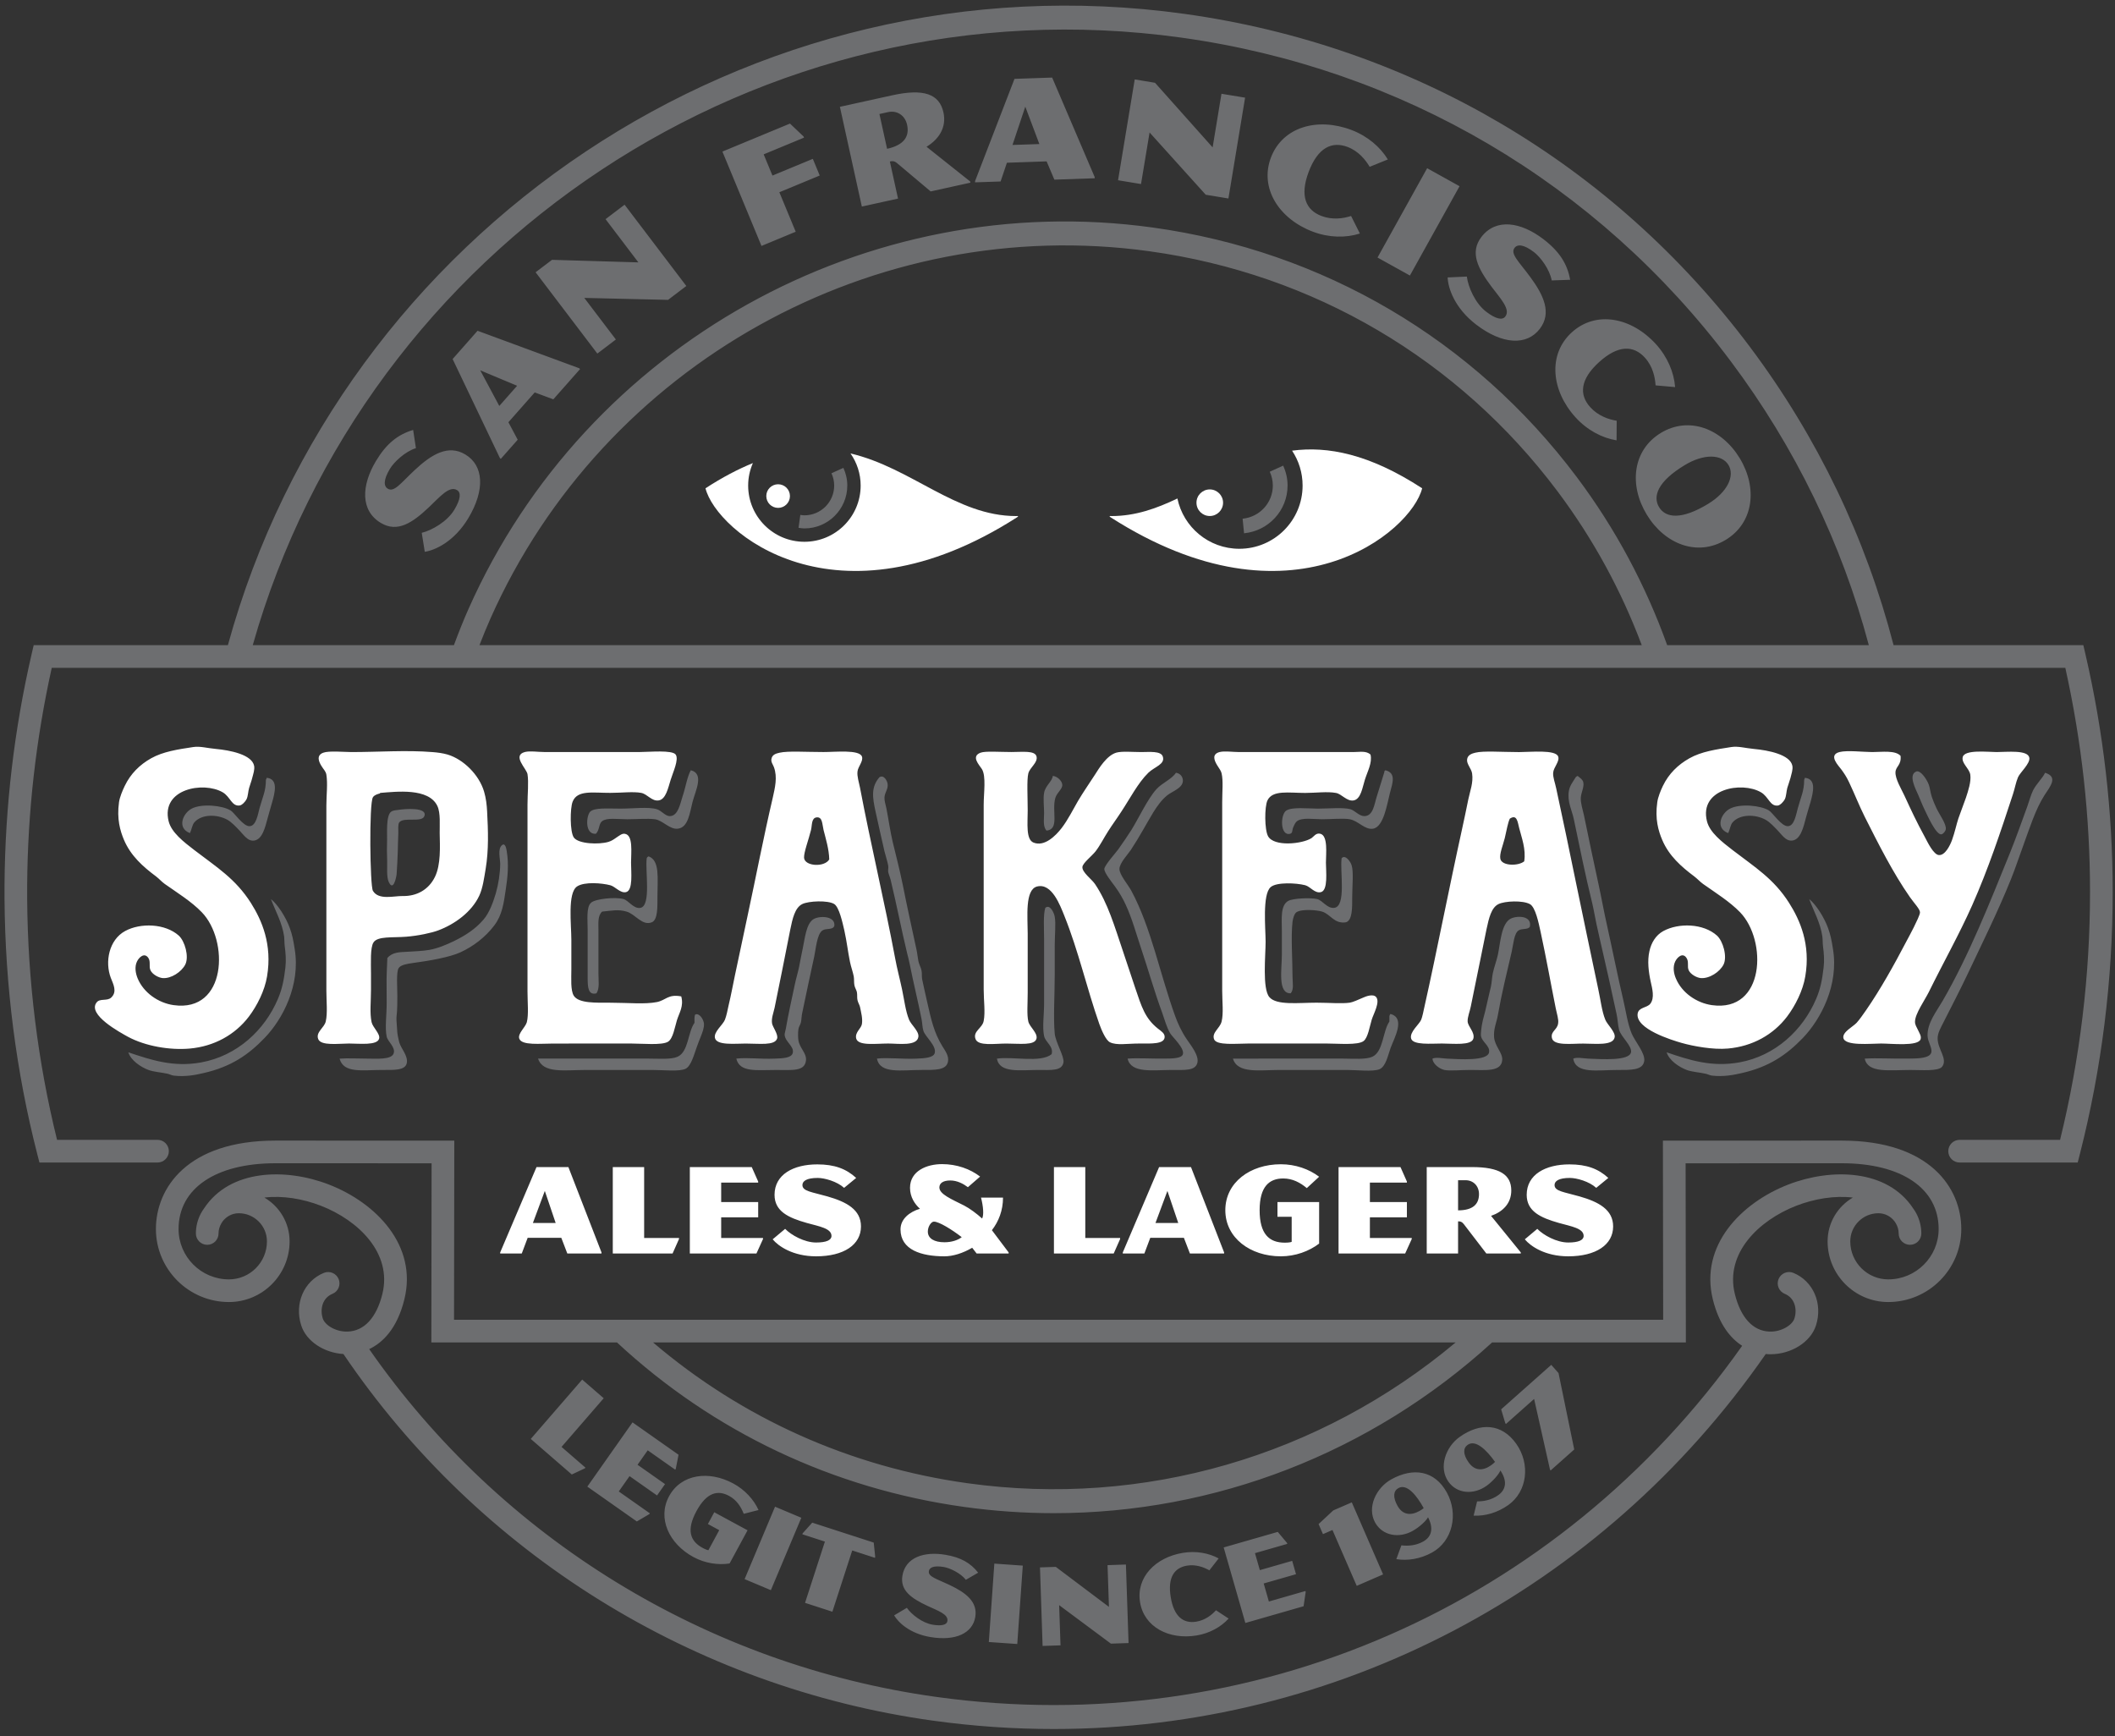 <?xml version="1.0" encoding="UTF-8"?>
<svg width="201px" height="165px" viewBox="0 0 201 165" version="1.1" xmlns="http://www.w3.org/2000/svg" xmlns:xlink="http://www.w3.org/1999/xlink">
    <rect x="0" y="0" width="201" height="165" fill="#333333" stroke="none"/>
    <!-- Generator: Sketch 52.2 (67145) - http://www.bohemiancoding.com/sketch -->
    <title>Emblem</title>
    <desc>Created with Sketch.</desc>
    <defs>
        <polygon id="path-1" points="0 0.838 209.21 0.838 209.21 176 0 176"></polygon>
    </defs>
    <g id="Site" stroke="none" stroke-width="1" fill="none" fill-rule="evenodd">
        <g id="1.6-Contact" transform="translate(-686, -1043)">
            <g id="::-Contact-Info" transform="translate(682, 669)">
                <g id="Emblem" transform="translate(0, 368)">
                    <g id="Group-3">
                        <mask id="mask-2" fill="white">
                            <use xlink:href="#path-1"></use>
                        </mask>
                        <g id="Clip-2"></g>
                    </g>
                    <path d="M183.452,127.586 C181.461,127.586 179.841,125.967 179.841,123.976 C179.841,122.501 181.041,121.3 182.515,121.3 C183.15,121.3 183.71,121.612 184.061,122.088 C184.099,122.149 184.141,122.207 184.178,122.271 C184.341,122.552 184.441,122.876 184.441,123.224 C184.441,123.819 184.924,124.3 185.517,124.3 C186.112,124.3 186.594,123.819 186.594,123.224 C186.594,122.544 186.425,121.904 186.129,121.34 C186.126,121.334 186.125,121.328 186.121,121.323 C186.12,121.32 186.119,121.318 186.117,121.315 C186.029,121.15 185.929,120.994 185.82,120.844 C183.354,117.086 178.021,116.995 173.949,118.574 C169.473,120.312 165.52,124.357 166.778,129.478 C167.373,131.895 168.476,133.196 169.566,133.898 C152.111,158.642 122.894,171.419 92.986,167.267 C71.186,164.242 51.607,152.214 39.087,134.213 C40.34,133.616 41.736,132.31 42.431,129.478 C43.69,124.357 39.736,120.312 35.261,118.574 C31.189,116.995 25.852,117.086 23.389,120.846 C23.281,120.996 23.181,121.15 23.094,121.315 C23.092,121.317 23.09,121.319 23.088,121.323 C23.085,121.329 23.083,121.336 23.08,121.342 C22.785,121.905 22.616,122.545 22.616,123.224 C22.616,123.819 23.098,124.3 23.693,124.3 C24.287,124.3 24.768,123.819 24.768,123.224 C24.768,122.878 24.868,122.558 25.028,122.276 C25.066,122.21 25.11,122.149 25.15,122.085 C25.502,121.611 26.06,121.3 26.694,121.3 C28.169,121.3 29.369,122.501 29.369,123.976 C29.369,125.967 27.75,127.586 25.758,127.586 C23.118,127.586 20.97,125.44 20.97,122.801 C20.97,118.946 24.495,116.55 30.17,116.55 L45.017,116.554 L44.993,133.579 L62.635,133.579 C71.783,142.079 83.197,147.486 95.654,149.214 C98.493,149.608 101.333,149.804 104.157,149.804 C119.449,149.804 134.264,144.102 145.803,133.579 L164.217,133.579 L164.193,116.554 L179.04,116.55 C184.715,116.55 188.24,118.946 188.24,122.801 C188.24,125.44 186.092,127.586 183.452,127.586 Z M142.339,133.579 C129.409,144.411 112.666,149.28 95.966,146.961 C84.811,145.412 74.53,140.799 66.064,133.579 L142.339,133.579 Z M179.04,114.397 L162.035,114.401 L162.06,131.425 L47.149,131.425 L47.174,114.401 L30.17,114.397 C21.791,114.397 18.817,118.924 18.817,122.801 C18.817,126.627 21.931,129.739 25.758,129.739 C28.937,129.739 31.522,127.153 31.522,123.976 C31.522,122.2 30.556,120.65 29.126,119.812 C30.858,119.6 32.797,119.929 34.483,120.583 C38.08,121.978 41.287,125.111 40.341,128.964 C39.786,131.22 38.618,132.491 37.048,132.546 C35.904,132.587 34.875,131.925 34.676,131.303 C34.398,130.439 34.624,129.356 35.595,128.959 C36.145,128.734 36.408,128.106 36.182,127.555 C35.956,127.005 35.326,126.743 34.778,126.967 C32.884,127.743 31.959,129.889 32.627,131.96 C33.106,133.462 34.784,134.565 36.638,134.679 C49.491,153.665 69.909,166.362 92.675,169.524 C96.517,170.056 100.344,170.317 104.143,170.317 C130.953,170.317 156.125,157.271 171.808,134.679 C171.908,134.689 172.004,134.695 172.089,134.698 C172.146,134.701 172.203,134.701 172.261,134.701 C174.237,134.701 176.077,133.546 176.582,131.963 C177.25,129.889 176.325,127.743 174.431,126.967 C173.885,126.741 173.254,127.005 173.027,127.555 C172.801,128.106 173.064,128.734 173.615,128.959 C174.586,129.356 174.811,130.439 174.533,131.305 C174.336,131.925 173.297,132.589 172.162,132.546 C170.593,132.491 169.424,131.22 168.87,128.964 C167.924,125.111 171.129,121.978 174.726,120.583 C176.415,119.929 178.353,119.6 180.085,119.812 C178.654,120.649 177.687,122.2 177.687,123.976 C177.687,127.153 180.273,129.739 183.452,129.739 C187.279,129.739 190.392,126.627 190.392,122.801 C190.392,118.924 187.419,114.397 179.04,114.397 Z M162.441,67.313 C160.41,61.656 157.55,56.272 153.847,51.334 C144.064,38.29 129.757,29.869 113.558,27.624 C86.418,23.857 59.686,38.755 48.529,63.86 C48.025,64.994 47.57,66.148 47.138,67.313 L28.02,67.313 C38.765,29.369 76.271,4.021 116.23,9.57 C137.24,12.486 155.797,23.41 168.479,40.328 C174.63,48.534 179.039,57.676 181.605,67.313 L162.441,67.313 Z M49.565,67.313 C49.896,66.462 50.239,65.618 50.609,64.784 C61.357,40.603 87.113,26.252 113.245,29.879 C128.84,32.041 142.611,40.146 152.025,52.699 C155.422,57.23 158.088,62.148 160.024,67.313 L49.565,67.313 Z M202.185,68.147 L201.991,67.313 L183.956,67.313 C181.339,57.183 176.755,47.571 170.301,38.962 C157.252,21.556 138.16,10.316 116.543,7.316 C75.238,1.584 36.472,27.95 25.657,67.313 L7.202,67.313 L7.009,68.147 C5.35,75.323 4.483,82.686 4.43,90.038 L4.43,91.489 C4.493,99.719 5.538,107.855 7.539,115.67 L7.747,116.48 L18.97,116.48 C19.565,116.48 20.046,115.998 20.046,115.403 C20.046,114.808 19.565,114.325 18.97,114.325 L9.422,114.325 C7.597,106.929 6.642,99.244 6.582,91.481 L6.582,90.046 C6.633,83.145 7.419,76.226 8.919,69.466 L200.277,69.466 C201.837,76.482 202.627,83.642 202.627,90.757 C202.627,98.709 201.67,106.634 199.781,114.325 L190.233,114.325 C189.639,114.325 189.156,114.808 189.156,115.403 C189.156,115.998 189.639,116.48 190.233,116.48 L201.457,116.48 L201.664,115.667 C203.732,107.548 204.781,99.168 204.781,90.757 C204.781,83.196 203.908,75.588 202.185,68.147 Z M166.323,53.89 C163.803,55.419 162.303,55.24 161.671,54.199 C161.039,53.156 161.57,51.741 164.092,50.213 C165.943,49.087 167.644,49.163 168.267,50.192 C168.891,51.221 168.176,52.766 166.323,53.89 Z M161.84,47.143 C159.154,48.774 158.79,52.093 160.502,54.909 C162.211,57.726 165.322,58.933 168.008,57.303 C170.672,55.687 171.045,52.36 169.336,49.545 C167.627,46.728 164.504,45.528 161.84,47.143 Z M160.323,39.99 C161.074,40.814 161.291,41.855 161.338,42.624 L163.195,42.787 C163.09,41.399 162.476,39.921 161.374,38.708 C159.056,36.159 155.681,35.489 153.377,37.585 C151.084,39.669 151.412,43.112 153.73,45.661 C154.834,46.875 156.246,47.623 157.631,47.848 L157.643,45.985 C156.882,45.864 155.887,45.529 155.139,44.706 C154.063,43.526 154.154,42.061 155.96,40.422 C157.784,38.762 159.252,38.81 160.323,39.99 Z M149.786,29.963 C150.396,30.43 151.272,31.591 151.467,32.65 L153.219,32.589 C152.957,31.099 152.217,29.908 150.676,28.729 C148.547,27.099 146.174,26.705 144.783,28.523 C143.66,29.994 144.451,31.512 145.743,33.24 C146.619,34.4 147.578,35.401 147.056,36.084 C146.772,36.454 146.152,36.321 145.232,35.618 C144.191,34.821 143.523,33.266 143.403,32.284 L141.578,32.366 C141.613,33.359 142.222,35.266 144.29,36.849 C146.779,38.751 149.092,38.873 150.338,37.248 C151.481,35.753 150.732,34.08 149.396,32.28 C148.324,30.834 147.51,30.115 147.939,29.554 C148.212,29.194 148.806,29.212 149.786,29.963 Z M139.63,21.986 L134.913,30.476 L137.992,32.185 L142.709,23.697 L139.63,21.986 Z M132.42,18.346 C129.195,17.128 125.883,18.064 124.781,20.979 C123.687,23.878 125.543,26.799 128.767,28.018 C130.301,28.597 131.9,28.622 133.237,28.193 L132.401,26.526 C131.669,26.766 130.628,26.919 129.588,26.526 C128.096,25.963 127.51,24.615 128.371,22.333 C129.243,20.024 130.572,19.401 132.064,19.964 C133.107,20.357 133.773,21.19 134.167,21.853 L135.894,21.154 C135.172,19.964 133.955,18.925 132.42,18.346 Z M119.242,20.007 L113.769,13.868 L111.839,13.548 L110.254,23.13 L112.437,23.491 L113.25,18.589 L118.588,24.507 L120.744,24.863 L122.328,15.281 L120.083,14.911 L119.242,20.007 Z M100.222,19.776 L101.439,16.138 L102.777,19.69 L100.222,19.776 Z M103.992,13.372 L100.413,13.494 L96.667,23.208 L96.669,23.329 L99.092,23.247 L99.692,21.466 L103.466,21.336 L104.202,23.073 L108.037,22.941 L108.032,22.822 L103.992,13.372 Z M88.304,20.142 L87.577,16.835 L88.399,16.654 C89.222,16.473 90.002,16.932 90.206,17.859 C90.452,18.977 89.905,19.788 88.304,20.142 Z M92.053,19.948 C93.233,19.228 93.972,18.107 93.661,16.683 C93.276,14.934 91.802,14.395 88.788,15.058 L83.82,16.151 L85.905,25.63 L89.344,24.874 L88.569,21.347 C88.819,21.292 88.987,21.284 89.269,21.517 L92.446,24.192 L96.222,23.36 L96.197,23.243 L92.053,19.948 Z M81.247,21.097 L77.41,22.685 L76.576,20.669 L80.412,19.08 L80.366,18.969 L79.077,17.744 L72.655,20.405 L76.368,29.372 L79.621,28.023 L78.066,24.271 L81.903,22.681 L81.247,21.097 Z M61.549,26.828 L64.669,30.935 L56.46,30.693 L54.901,31.876 L60.769,39.602 L62.53,38.264 L59.528,34.312 L67.489,34.498 L69.225,33.179 L63.358,25.454 L61.549,26.828 Z M51.451,44.58 L49.64,41.195 L53.145,42.662 L51.451,44.58 Z M49.385,37.435 L47.015,40.122 L51.506,49.526 L51.596,49.607 L53.2,47.789 L52.317,46.128 L54.818,43.294 L56.586,43.951 L59.128,41.073 L59.037,40.993 L49.385,37.435 Z M48.218,49.189 C46.603,48.224 45.027,49.158 43.395,50.688 C42.081,51.919 41.462,52.81 40.854,52.446 C40.467,52.214 40.417,51.623 41.05,50.565 C41.443,49.907 42.498,48.906 43.526,48.593 L43.264,46.86 C41.814,47.29 40.718,48.159 39.723,49.823 C38.348,52.123 38.228,54.522 40.192,55.696 C41.779,56.645 43.194,55.687 44.763,54.205 C45.817,53.205 46.701,52.138 47.436,52.577 C47.836,52.817 47.774,53.446 47.18,54.44 C46.509,55.565 45.043,56.405 44.08,56.636 L44.369,58.44 C45.353,58.292 47.175,57.47 48.511,55.236 C50.117,52.55 49.972,50.237 48.218,49.189 Z M153.608,143.752 L151.367,145.742 L151.306,145.673 L149.795,138.949 L147.121,141.325 L147.058,141.256 L146.662,139.937 L151.423,135.709 L152.115,136.489 L153.608,143.752 Z M143.478,143.312 C143.037,143.627 143.027,144.215 143.578,144.988 C144.142,145.78 144.908,145.818 145.711,145.249 C145.879,145.126 146.037,144.988 146.08,144.928 C145.28,143.807 144.234,142.775 143.478,143.312 Z M147.348,149.026 C146.31,149.767 145.135,150.091 144.048,150.04 L144.375,148.684 C145.015,148.684 145.734,148.558 146.385,148.093 C147.168,147.536 147.232,146.708 146.59,145.745 C146.456,146.097 145.876,146.778 145.272,147.208 C144.064,148.067 142.484,147.985 141.652,146.814 C140.699,145.475 141.369,143.52 142.717,142.561 C144.66,141.178 146.707,141.257 148.09,143.201 C149.458,145.125 149.15,147.745 147.348,149.026 Z M136.9,147.42 C136.426,147.684 136.349,148.267 136.808,149.099 C137.279,149.95 138.037,150.075 138.898,149.599 C139.081,149.498 139.252,149.378 139.302,149.323 C138.635,148.116 137.713,146.972 136.9,147.42 Z M140.097,153.543 C138.981,154.157 137.776,154.347 136.701,154.173 L137.181,152.862 C137.816,152.937 138.545,152.89 139.246,152.505 C140.086,152.039 140.245,151.224 139.715,150.193 C139.543,150.526 138.889,151.14 138.239,151.498 C136.941,152.215 135.381,151.951 134.685,150.694 C133.89,149.255 134.778,147.388 136.229,146.587 C138.318,145.434 140.342,145.745 141.495,147.832 C142.639,149.901 142.033,152.473 140.097,153.543 Z M132.937,156.712 L130.631,151.403 L129.728,151.797 L129.313,150.84 L130.705,149.543 L132.469,148.777 L135.442,155.624 L132.937,156.712 Z M127.887,158.649 L122.353,160.24 L120.293,153.061 L125.433,151.584 L126.313,152.632 L126.338,152.722 L123.267,153.604 L123.73,155.218 L126.803,154.335 L127.167,155.604 L124.096,156.485 L124.588,158.2 L128.059,157.203 L128.086,157.29 L127.887,158.649 Z M117.717,161.427 C115.098,161.859 112.734,160.631 112.346,158.275 C111.954,155.909 113.799,154.008 116.416,153.575 C117.662,153.368 118.874,153.592 119.816,154.105 L118.933,155.237 C118.416,154.946 117.652,154.649 116.806,154.79 C115.596,154.991 114.949,155.919 115.262,157.793 C115.565,159.646 116.474,160.316 117.685,160.115 C118.533,159.978 119.165,159.474 119.562,159.031 L120.762,159.819 C120.037,160.618 118.961,161.221 117.717,161.427 Z M109.576,162.203 L104.657,158.546 L104.786,162.365 L103.084,162.422 L102.835,154.958 L104.338,154.908 L109.389,158.71 L109.256,154.743 L111.002,154.684 L111.253,162.147 L109.576,162.203 Z M97.973,162.049 L98.497,154.597 L101.201,154.788 L100.676,162.238 L97.973,162.049 Z M92.436,161.58 C90.459,161.253 89.358,160.179 88.974,159.516 L90.184,158.8 C90.621,159.424 91.637,160.238 92.632,160.402 C93.511,160.548 93.98,160.413 94.038,160.06 C94.147,159.409 93.132,159.077 92.119,158.604 C90.616,157.897 89.529,157.153 89.761,155.748 C90.048,154.01 91.802,153.42 93.837,153.757 C95.311,154.001 96.243,154.542 96.96,155.46 L95.791,156.135 C95.276,155.487 94.263,155.013 93.68,154.917 C92.742,154.762 92.333,154.964 92.276,155.307 C92.188,155.844 93.001,156.036 94.253,156.632 C95.811,157.37 96.923,158.235 96.687,159.665 C96.43,161.218 94.815,161.974 92.436,161.58 Z M84.992,153.348 L83.105,159.17 L80.507,158.327 L82.395,152.505 L80.249,151.81 L80.278,151.722 L81.191,150.705 L87.035,152.599 L87.176,153.958 L87.148,154.047 L84.992,153.348 Z M74.764,156.072 L77.657,149.19 L80.154,150.241 L77.26,157.121 L74.764,156.072 Z M69.903,153.975 C67.583,152.718 66.451,150.289 67.586,148.192 C68.733,146.077 71.37,145.729 73.69,146.985 C74.799,147.585 75.638,148.514 76.087,149.506 L74.682,149.865 C74.41,149.178 74.001,148.547 73.288,148.163 C72.23,147.589 71.168,147.804 70.191,149.604 C69.217,151.405 69.581,152.457 70.761,153.097 C71.045,153.251 71.235,153.314 71.323,153.323 L72.353,151.419 L71.275,150.835 L71.88,149.717 L75.044,151.431 L73.337,154.584 C72.26,154.751 71.013,154.575 69.903,153.975 Z M64.522,150.592 L59.817,147.281 L64.112,141.175 L68.485,144.252 L68.222,145.594 L68.168,145.67 L65.556,143.831 L64.589,145.204 L67.202,147.042 L66.442,148.121 L63.83,146.284 L62.805,147.741 L65.759,149.819 L65.706,149.896 L64.522,150.592 Z M58.341,146.128 L54.442,142.749 L59.328,137.109 L61.374,138.881 L57.366,143.508 L59.639,145.477 L59.578,145.547 L58.341,146.128 Z M125.644,107.682 C127.728,107.682 129.861,107.685 131.976,107.682 C132.961,107.685 134.459,107.864 135.084,107.62 C135.713,107.376 135.911,106.248 136.158,105.59 C136.495,104.66 137.599,102.763 136.158,102.366 C136.069,102.384 136.088,102.497 136.041,102.549 L136.041,103.085 C135.398,104.016 135.471,105.951 134.418,106.429 C133.811,106.705 132.64,106.608 131.609,106.603 C128.109,106.603 124.015,106.596 121.174,106.608 C121.607,108.054 123.701,107.685 125.644,107.682 Z M132.509,91.203 C132.509,90.165 132.655,88.847 132.449,88.22 C132.339,87.863 131.835,87.177 131.502,87.563 C131.326,88.775 131.976,92.159 130.785,92.279 C130.109,92.345 129.684,91.558 129.169,91.44 C128.545,91.3 126.878,91.364 126.424,91.62 C125.666,92.056 125.822,93.31 125.822,94.482 L125.822,96.754 C125.822,98.104 125.402,100.448 126.666,100.397 C126.984,100.019 126.836,99.376 126.836,98.844 C126.836,97.216 126.671,95.013 126.836,93.595 C126.881,93.251 127.017,92.826 127.203,92.698 C127.697,92.36 129.165,92.482 129.648,92.634 C130.47,92.892 130.785,93.821 131.918,93.65 C132.525,93.439 132.509,92.345 132.509,91.203 Z M134.838,81.712 C134.601,82.446 134.508,83.559 133.648,83.559 C133.172,83.561 132.75,83.019 132.339,82.903 C131.615,82.714 130.312,82.847 129.232,82.847 C128.267,82.841 126.798,82.679 126.252,83.025 C125.666,83.38 125.641,85.487 126.607,85.238 C126.869,85.163 126.775,84.942 126.898,84.635 C127,84.399 127.107,84.151 127.264,84.038 C127.771,83.67 128.863,83.858 129.648,83.857 C130.49,83.857 131.649,83.747 132.273,83.857 C133.099,84.011 133.703,84.88 134.485,84.755 C135.512,84.599 135.828,82.36 136.095,81.352 C136.361,80.378 136.684,79.464 135.678,79.206 C135.598,79.229 135.55,79.278 135.56,79.38 C135.35,80.023 135.11,80.878 134.838,81.712 Z M59.619,107.685 C61.77,107.682 63.839,107.685 66.063,107.685 C67.049,107.685 68.596,107.859 69.168,107.564 C69.681,107.294 69.964,106.216 70.189,105.59 C70.307,105.245 70.457,104.869 70.597,104.518 C70.759,104.111 70.938,103.639 70.9,103.264 C70.849,102.841 70.438,102.224 70.058,102.425 C69.976,102.623 70.002,102.927 70.002,103.201 C69.351,104.129 69.441,105.956 68.392,106.428 C67.774,106.705 66.615,106.603 65.588,106.603 C62.081,106.611 57.975,106.599 55.136,106.603 C55.592,108.043 57.67,107.685 59.619,107.685 Z M63.549,92.634 C64.395,92.88 65.03,94.016 65.946,93.649 C66.52,93.422 66.481,92.182 66.481,91.203 C66.481,89.45 66.725,87.775 65.64,87.384 C65.559,87.416 65.497,87.473 65.462,87.563 C65.299,88.711 65.907,92.076 64.867,92.277 C64.227,92.403 63.732,91.573 63.252,91.44 C62.477,91.228 60.551,91.412 60.156,91.804 C59.707,92.227 59.848,93.408 59.848,94.368 C59.848,95.847 59.843,97.518 59.848,99.024 C59.861,99.761 59.87,100.611 60.685,100.401 C60.999,99.921 60.874,99.212 60.874,98.548 L60.874,94.368 C60.874,93.728 60.791,93.021 61.224,92.634 C62.197,92.538 62.751,92.403 63.549,92.634 Z M61.224,84.038 C61.688,83.689 62.653,83.857 63.621,83.858 C64.569,83.857 65.511,83.765 66.244,83.858 C66.997,83.96 67.657,84.872 68.451,84.75 C69.416,84.608 69.548,83.248 69.823,82.188 C70.1,81.133 70.944,79.518 69.65,79.2 C69.298,79.842 69.17,80.794 68.86,81.712 C68.65,82.342 68.455,83.535 67.678,83.559 C67.221,83.575 66.886,83.043 66.422,82.903 C65.615,82.66 64.198,82.847 62.958,82.847 C61.71,82.847 60.497,82.739 60.087,83.14 C59.707,83.536 59.558,85.326 60.632,85.238 C60.999,84.863 60.889,84.293 61.224,84.038 Z M81.314,93.351 C80.613,93.772 80.493,95.196 80.296,96.1 C80.167,96.668 80.068,97.271 79.941,97.893 C79.826,98.445 79.643,99.024 79.523,99.622 C79.229,101.034 78.917,102.366 78.686,103.74 C78.644,103.98 78.558,104.215 78.567,104.338 C78.612,105.018 79.494,105.429 79.34,106.067 C79.229,106.547 78.399,106.582 77.615,106.607 C76.12,106.659 75.108,106.487 73.975,106.603 C74.289,107.946 75.923,107.682 77.728,107.685 C79.297,107.682 80.471,107.849 80.597,106.781 C80.675,106.103 80,105.611 79.878,104.876 C79.84,104.627 79.826,104.202 79.878,103.804 C79.91,103.578 80.068,103.386 80.12,103.146 C80.177,102.866 80.167,102.576 80.243,102.247 C80.609,100.507 81.001,98.616 81.375,96.935 C81.531,96.213 81.641,94.775 82.151,94.432 C82.499,94.18 83.089,94.418 83.288,94.011 C83.437,93.046 81.91,92.996 81.314,93.351 Z M91.579,107.682 C92.827,107.682 93.923,107.733 94.089,106.906 C94.2,106.363 93.853,105.904 93.551,105.416 C92.764,104.129 92.488,102.895 92.117,101.235 C91.963,100.517 91.764,99.719 91.64,99.082 C91.583,98.804 91.635,98.517 91.579,98.247 C91.525,97.952 91.355,97.676 91.281,97.353 C91.211,97.008 91.186,96.648 91.105,96.272 C90.67,94.248 90.206,92.173 89.79,90.066 C89.517,88.73 89.158,87.323 88.837,86.008 C88.606,85.038 88.436,83.827 88.244,82.847 C88.149,82.409 88.034,82.07 88.056,81.769 C88.093,81.295 88.413,80.996 88.357,80.515 C88.326,80.222 88.007,79.597 87.579,79.862 C86.775,80.796 86.898,81.738 87.224,83.201 C87.525,84.526 87.769,85.702 88.056,86.905 C88.181,87.401 88.359,87.933 88.413,88.279 C88.447,88.463 88.379,88.682 88.413,88.873 C88.463,89.121 88.594,89.398 88.651,89.651 C89.202,91.933 89.68,94.398 90.206,96.577 C90.288,96.91 90.383,97.253 90.449,97.593 C90.804,99.385 91.251,101.189 91.579,102.844 C91.656,103.239 91.654,103.652 91.76,103.979 C91.948,104.544 93.01,105.386 92.834,106.069 C92.725,106.52 91.88,106.577 91.105,106.607 C89.71,106.664 88.413,106.485 87.344,106.603 C87.618,108.097 89.73,107.677 91.579,107.682 Z M147.603,93.289 C146.67,93.722 146.591,95.614 146.348,96.754 C146.219,97.333 146.003,97.876 145.871,98.487 C145.783,98.922 145.776,99.353 145.693,99.743 C145.514,100.544 145.32,101.29 145.154,102.071 C145.061,102.466 144.931,102.87 144.859,103.264 C144.795,103.561 144.721,104.239 144.738,104.394 C144.801,105.031 145.627,105.366 145.514,106.01 C145.358,106.861 142.668,106.659 141.513,106.607 C141.147,106.592 140.488,106.452 140.137,106.603 C140.156,107.105 140.789,107.582 141.277,107.685 C141.83,107.79 142.814,107.682 143.721,107.682 C145.188,107.682 146.685,107.89 146.765,106.728 C146.811,106.051 146.066,105.44 145.991,104.578 C145.926,103.773 146.231,103.154 146.348,102.486 C146.713,100.401 147.182,98.522 147.662,96.458 C147.836,95.682 147.886,94.721 148.317,94.423 C148.642,94.21 149.213,94.373 149.392,94.069 C149.607,93.048 148.264,92.987 147.603,93.289 Z M153.751,79.859 C153.498,80.283 153.181,80.652 153.098,81.175 C152.928,82.21 153.401,83.013 153.57,83.857 C154.133,86.548 154.67,89.21 155.31,91.801 C155.471,92.464 155.573,93.156 155.723,93.828 C156.109,95.609 156.559,97.452 156.912,99.082 C157.154,100.164 157.402,101.337 157.631,102.366 C157.737,102.832 157.751,103.39 157.869,103.862 C158.047,104.527 159.124,105.407 159.004,106.007 C158.836,106.831 156.267,106.664 154.939,106.607 C154.495,106.586 153.842,106.449 153.515,106.607 C153.751,108.091 155.861,107.682 157.689,107.685 C158.97,107.682 160.111,107.735 160.259,106.845 C160.377,106.103 159.39,104.98 159.066,104.222 C158.681,103.302 158.504,102.024 158.287,101.109 C157.728,98.727 157.24,96.261 156.738,94.004 C156.435,92.675 156.193,91.288 155.898,89.946 C155.435,87.806 154.985,85.698 154.536,83.499 C154.402,82.899 154.207,82.304 154.23,81.827 C154.258,81.311 154.574,80.804 154.468,80.338 C154.404,80.088 154.226,79.977 153.93,79.739 C153.855,79.773 153.801,79.807 153.751,79.859 Z M102.686,107.682 C103.886,107.685 104.928,107.8 105.068,106.962 C105.163,106.422 104.308,105.036 104.236,104.22 C104.094,102.682 104.236,100.631 104.236,98.668 L104.236,95.919 C104.236,94.844 104.358,93.792 104.236,93.114 C104.168,92.73 103.777,91.898 103.341,92.277 C103.13,92.925 103.226,94.255 103.226,95.261 L103.226,101.351 C103.226,102.447 103.045,103.624 103.226,104.458 C103.348,105.059 104.151,105.424 103.94,106.188 C102.869,107.034 100.273,106.38 98.745,106.607 C98.982,108.012 100.974,107.685 102.686,107.682 Z M104.295,81.827 C104.453,81.309 104.983,80.992 104.955,80.576 C104.924,80.159 104.417,79.76 104.054,79.739 C103.992,80.273 103.343,80.662 103.226,81.35 C103.126,81.908 103.226,82.652 103.226,83.265 C103.226,83.872 103.095,84.563 103.461,84.938 C104.718,84.81 103.931,83.087 104.295,81.827 Z M113.906,80.996 C113.073,81.908 112.228,83.737 111.523,84.875 C111.171,85.433 110.741,86.055 110.269,86.724 C110.047,87.038 108.971,88.224 108.951,88.58 C108.932,88.929 109.629,89.787 109.965,90.248 C110.391,90.83 110.732,91.433 110.981,91.979 C111.585,93.272 112.006,94.822 112.416,96.039 C113.174,98.302 113.703,100.224 114.449,102.246 C114.689,102.924 114.873,103.641 115.221,104.22 C115.429,104.56 116.591,105.62 116.416,106.189 C116.293,106.592 115.429,106.599 114.682,106.603 C113.335,106.619 112.121,106.528 111.162,106.607 C111.487,108.029 113.556,107.685 115.404,107.682 C116.58,107.685 117.579,107.776 117.787,107.024 C117.988,106.315 117.135,105.298 116.774,104.751 C116.269,104.005 115.944,103.27 115.697,102.605 C114.208,98.493 113.418,94.203 111.523,90.665 C111.197,90.056 110.383,89.135 110.387,88.577 C110.392,88.028 111.183,87.199 111.461,86.787 C112.293,85.532 112.928,84.316 113.604,83.201 C113.99,82.583 114.379,82.034 114.923,81.587 C115.404,81.2 116.394,80.905 116.416,80.214 C116.43,79.857 116.195,79.499 115.758,79.44 C115.334,80.075 114.453,80.393 113.906,80.996 Z M31.006,95.022 C31.037,95.304 31.023,95.628 31.06,95.919 C31.15,96.589 31.2,97.247 31.123,97.949 C30.979,99.167 30.815,99.978 30.411,100.934 C29.154,103.905 26.532,106.343 23.117,106.967 C20.478,107.446 18.375,106.74 16.196,106.006 C16.443,106.788 17.371,107.401 18.106,107.682 C18.613,107.872 19.32,107.91 19.897,108.037 C20.123,108.086 20.295,108.19 20.494,108.219 C21.607,108.358 22.613,108.153 23.359,107.976 C25.945,107.383 27.598,106.258 29.154,104.634 C30.868,102.859 32.566,99.62 32.01,96.218 C31.873,95.325 31.783,94.87 31.539,94.186 C31.166,93.164 30.397,91.96 29.748,91.442 C30.183,92.589 30.827,93.717 31.006,95.022 Z M22.468,84.156 C23.164,83.351 24.65,83.366 25.633,83.92 C26.015,84.14 26.43,84.581 26.764,84.933 C27.205,85.405 27.528,85.882 28.019,85.892 C28.941,85.908 29.208,84.569 29.455,83.68 C29.563,83.248 29.739,82.722 29.863,82.244 C30.119,81.35 30.478,80.011 29.337,79.919 C29.337,79.997 29.307,80.047 29.271,80.098 C29.271,81.188 28.954,81.755 28.67,82.786 C28.503,83.409 28.345,84.493 27.719,84.517 C27.105,84.535 26.282,83.248 25.929,83.029 C25.154,82.543 23.187,82.348 22.23,82.841 C21.369,83.285 20.79,84.696 22.052,85.175 C22.212,84.851 22.262,84.391 22.468,84.156 Z M177.191,95.022 C177.228,95.304 177.212,95.627 177.248,95.915 C177.338,96.594 177.392,97.25 177.308,97.952 C177.164,99.164 177.006,99.978 176.595,100.934 C175.332,103.901 172.715,106.343 169.311,106.962 C166.666,107.439 164.56,106.747 162.389,106.006 C162.635,106.781 163.553,107.401 164.299,107.685 C164.801,107.872 165.514,107.91 166.088,108.041 C166.32,108.091 166.48,108.194 166.686,108.219 C167.787,108.353 168.789,108.153 169.549,107.976 C172.133,107.386 173.781,106.257 175.342,104.638 C177.049,102.855 178.754,99.622 178.202,96.22 C178.061,95.325 177.973,94.87 177.727,94.19 C177.354,93.164 176.586,91.964 175.936,91.44 C176.369,92.593 177.011,93.713 177.191,95.022 Z M168.658,84.156 C169.344,83.358 170.832,83.361 171.816,83.919 C172.205,84.138 172.617,84.581 172.956,84.936 C173.389,85.405 173.711,85.878 174.205,85.888 C175.123,85.908 175.4,84.57 175.638,83.679 C175.744,83.253 175.924,82.722 176.058,82.248 C176.301,81.35 176.667,80.013 175.519,79.919 C175.519,80.001 175.492,80.047 175.461,80.102 C175.461,81.19 175.139,81.755 174.863,82.786 C174.685,83.404 174.535,84.493 173.911,84.517 C173.295,84.535 172.471,83.243 172.115,83.025 C171.342,82.543 169.381,82.348 168.418,82.847 C167.558,83.285 166.972,84.696 168.24,85.175 C168.4,84.851 168.45,84.391 168.658,84.156 Z M41.166,83.145 C40.667,83.513 40.805,85.274 40.786,85.798 C40.766,86.471 40.766,87.146 40.794,87.821 C40.814,88.375 40.722,89.296 40.934,89.795 C41.37,90.773 41.658,89.421 41.693,89.069 C41.75,88.386 41.766,87.703 41.8,87.016 C41.818,86.388 41.827,85.759 41.856,85.129 C41.863,84.898 41.8,84.351 41.942,84.156 C42.369,83.606 44.099,84.21 44.33,83.559 C44.649,82.688 42.46,82.872 41.881,82.964 C41.651,83 41.37,82.995 41.166,83.145 Z M51.538,88.102 C51.526,89.025 51.371,90.021 51.118,90.905 C50.874,91.724 50.507,92.758 49.939,93.405 C49.175,94.298 48.226,94.905 47.137,95.44 C46.408,95.789 45.61,96.127 44.807,96.272 C44.131,96.396 43.351,96.399 42.6,96.458 C42.026,96.491 41.283,96.475 40.812,97.046 C40.701,99.634 40.748,98.461 40.748,101.351 C40.748,102.477 40.57,103.675 40.748,104.518 C40.852,104.99 41.626,105.549 41.405,106.125 C41.186,106.723 39.79,106.603 39.015,106.607 C37.949,106.603 37.047,106.549 36.272,106.608 C36.654,108.026 38.435,107.685 40.328,107.682 C41.429,107.685 42.517,107.745 42.659,107.026 C42.8,106.353 42.11,105.644 41.942,105.057 C41.902,104.89 41.793,104.425 41.762,104.157 C41.572,101.76 41.762,103.404 41.762,100.692 C41.762,99.833 41.647,98.401 41.881,98.01 C42.076,97.69 42.698,97.599 43.204,97.524 C44.782,97.315 46.72,96.974 47.736,96.513 C48.997,95.936 50.141,95.052 50.975,93.948 C51.733,92.96 51.884,91.774 52.058,90.584 C52.248,89.35 52.368,88.169 52.16,86.902 C52.121,86.639 52.011,86.069 51.713,86.315 C51.274,86.667 51.531,87.585 51.538,88.102 Z M197.213,81.113 C196.998,81.556 196.857,82.104 196.678,82.605 C196.119,84.138 195.6,85.618 195.008,87.082 C193.086,91.818 191.101,96.834 188.619,101.117 C188.031,102.133 187.135,103.236 187.187,104.461 C187.211,105.018 187.644,105.588 187.547,106.01 C187.406,106.577 186.312,106.596 185.392,106.603 C183.776,106.629 182.373,106.529 181.215,106.607 C181.515,108.01 183.541,107.685 185.578,107.685 C186.572,107.682 188.197,107.826 188.562,107.383 C189.142,106.65 188.144,105.722 188.144,104.697 C188.135,104.161 188.458,103.647 188.738,103.082 C189.494,101.59 190.306,100.019 190.947,98.668 C192.293,95.814 193.896,92.593 195.123,89.528 C195.538,88.509 195.881,87.429 196.32,86.247 C196.853,84.799 197.449,82.892 198.291,81.587 C198.859,80.712 199.617,79.83 198.354,79.44 C198.107,79.972 197.531,80.482 197.213,81.113 Z M186.293,81.532 C186.496,81.991 186.676,82.475 186.885,82.903 C187.131,83.404 187.978,85.351 188.496,85.293 C188.645,85.274 188.886,85.025 188.918,84.811 C188.996,84.316 188.318,83.431 188.021,82.786 C187.871,82.463 187.719,82.111 187.603,81.769 C187.447,81.296 187.412,80.87 187.306,80.576 C187.111,80.054 186.519,79.165 186.113,79.321 C185.331,79.63 186.043,80.965 186.293,81.532 Z" id="Fill-4" fill="#6D6E70"></path>
                    <path d="M153.038,125.394 C150.834,125.394 149.444,124.427 148.912,123.778 L150.097,122.784 C150.682,123.382 151.93,124.082 153.038,124.082 C154.019,124.082 154.502,123.855 154.502,123.459 C154.502,122.734 153.344,122.555 152.158,122.225 C150.402,121.728 149.09,121.118 149.09,119.549 C149.09,117.615 150.885,116.657 153.153,116.657 C154.795,116.657 155.902,117.079 156.846,117.945 L155.699,118.888 C155.025,118.275 153.841,117.945 153.191,117.945 C152.146,117.945 151.738,118.239 151.738,118.621 C151.738,119.218 152.656,119.282 154.121,119.703 C155.94,120.224 157.305,120.963 157.305,122.555 C157.305,124.287 155.687,125.394 153.038,125.394 Z M143.281,118.162 L142.569,118.162 L142.569,121.026 C143.957,121.026 144.557,120.454 144.557,119.487 C144.557,118.683 143.996,118.162 143.281,118.162 Z M145.256,125.127 L143.116,122.338 C142.927,122.097 142.786,122.07 142.569,122.07 L142.569,125.127 L139.59,125.127 L139.59,116.913 L143.894,116.913 C146.503,116.913 147.625,117.624 147.625,119.141 C147.625,120.376 146.81,121.166 145.703,121.549 L148.529,125.026 L148.529,125.127 L145.256,125.127 Z M137.541,125.127 L131.209,125.127 L131.209,116.913 L137.096,116.913 L137.705,118.288 L137.705,118.389 L134.189,118.389 L134.189,120.237 L137.705,120.237 L137.705,121.689 L134.189,121.689 L134.189,123.65 L138.165,123.65 L138.165,123.751 L137.541,125.127 Z M125.723,125.394 C122.819,125.394 120.449,123.638 120.449,121.013 C120.449,118.365 122.819,116.645 125.723,116.645 C127.11,116.645 128.41,117.103 129.364,117.831 L128.193,118.912 C127.569,118.389 126.844,117.996 125.953,117.996 C124.628,117.996 123.709,118.758 123.709,121.013 C123.709,123.269 124.614,124.097 126.094,124.097 C126.448,124.097 126.665,124.058 126.755,124.019 L126.755,121.638 L125.404,121.638 L125.404,120.237 L129.364,120.237 L129.364,124.184 C128.41,124.912 127.11,125.394 125.723,125.394 Z M114.946,119.18 L113.812,122.225 L115.976,122.225 L114.946,119.18 Z M117.084,125.127 L116.513,123.638 L113.316,123.638 L112.755,125.127 L110.704,125.127 L110.704,125.026 L114.156,116.913 L117.186,116.913 L120.334,125.026 L120.334,125.127 L117.084,125.127 Z M109.841,125.127 L104.161,125.127 L104.161,116.913 L107.141,116.913 L107.141,123.65 L110.451,123.65 L110.451,123.751 L109.841,125.127 Z M92.752,122.097 C92.496,122.097 92.177,122.567 92.177,123.04 C92.177,123.701 92.79,124.058 93.757,124.058 C94.445,124.058 95.044,123.855 95.399,123.573 C94.459,122.849 93.246,122.097 92.752,122.097 Z M96.815,125.127 L96.393,124.581 C95.501,125.103 94.56,125.394 93.757,125.394 C91.566,125.394 89.58,124.784 89.58,122.835 C89.58,121.843 90.445,121.166 91.427,120.874 C90.943,120.441 90.484,119.766 90.484,118.888 C90.484,117.269 92.089,116.632 93.528,116.632 C94.928,116.632 96.202,117.091 97.145,117.817 L95.985,118.825 C95.554,118.504 94.978,118.186 94.305,118.186 C93.656,118.186 93.274,118.428 93.274,118.849 C93.274,119.487 94.393,119.945 95.629,120.569 C96.152,120.837 96.851,121.359 97.337,121.803 C97.513,121.46 97.45,120.669 97.233,119.817 L99.322,119.817 C99.322,121.026 98.915,122.07 98.266,122.912 L99.857,125.026 L99.857,125.127 L96.815,125.127 Z M81.557,125.394 C79.354,125.394 77.966,124.427 77.431,123.778 L78.616,122.784 C79.201,123.382 80.45,124.082 81.557,124.082 C82.538,124.082 83.021,123.855 83.021,123.459 C83.021,122.734 81.865,122.555 80.68,122.225 C78.921,121.728 77.609,121.118 77.609,119.549 C77.609,117.615 79.404,116.657 81.672,116.657 C83.316,116.657 84.424,117.079 85.367,117.945 L84.22,118.888 C83.544,118.275 82.359,117.945 81.71,117.945 C80.666,117.945 80.259,118.239 80.259,118.621 C80.259,119.218 81.175,119.282 82.64,119.703 C84.462,120.224 85.823,120.963 85.823,122.555 C85.823,124.287 84.207,125.394 81.557,125.394 Z M75.889,125.127 L69.558,125.127 L69.558,116.913 L75.443,116.913 L76.054,118.288 L76.054,118.389 L72.538,118.389 L72.538,120.237 L76.054,120.237 L76.054,121.689 L72.538,121.689 L72.538,123.65 L76.513,123.65 L76.513,123.751 L75.889,125.127 Z M67.918,125.127 L62.236,125.127 L62.236,116.913 L65.217,116.913 L65.217,123.65 L68.529,123.65 L68.529,123.751 L67.918,125.127 Z M55.777,119.18 L54.644,122.225 L56.808,122.225 L55.777,119.18 Z M57.915,125.127 L57.344,123.638 L54.146,123.638 L53.586,125.127 L51.535,125.127 L51.535,125.026 L54.987,116.913 L58.017,116.913 L61.164,125.026 L61.164,125.127 L57.915,125.127 Z M134.247,77.709 C134.428,78.499 133.963,79.293 133.712,80.102 C133.482,80.808 133.346,81.953 132.631,82.07 C131.986,82.168 131.502,81.447 130.96,81.356 C130.141,81.203 129.06,81.356 128.041,81.356 C126.473,81.356 124.93,81.059 124.452,82.07 C124.168,82.672 124.168,84.853 124.512,85.474 C125.079,86.489 127.754,86.215 128.641,85.651 C128.854,85.508 129.055,85.138 129.467,85.234 C130.229,85.401 130.01,87.165 130.01,87.975 C130.01,88.797 130.236,90.621 129.528,90.785 C128.943,90.921 128.529,90.257 128.041,90.127 C127.188,89.906 125.309,89.817 124.755,90.309 C123.951,91.007 124.278,94.26 124.278,95.504 C124.278,96.791 123.951,99.945 124.631,100.757 C125.305,101.559 127.363,101.293 129.113,101.29 C130.32,101.293 131.51,101.397 132.273,101.29 C132.548,101.252 133.117,100.998 133.528,100.817 C133.795,100.692 134.499,100.421 134.783,100.757 C135.184,101.225 134.517,102.385 134.363,102.903 C134.168,103.537 134.01,104.609 133.592,104.934 C133.047,105.35 131.191,105.171 130.073,105.171 C127.25,105.168 125.525,105.171 122.662,105.171 C121.512,105.171 119.604,105.382 119.377,104.76 C119.148,104.117 119.933,103.742 120.096,103.082 C120.289,102.305 120.152,101.171 120.152,100.159 L120.152,82.251 C120.152,81.221 120.261,80.212 120.096,79.499 C120.051,79.285 119.898,79.066 119.672,78.722 C119.353,78.204 119.189,77.653 119.914,77.469 C120.383,77.352 121.131,77.469 121.766,77.472 C125.367,77.472 129.06,77.469 132.695,77.469 C133.23,77.469 133.833,77.332 134.247,77.709 Z M68.742,100.692 C68.999,101.629 68.55,102.251 68.33,102.965 C68.132,103.612 67.966,104.691 67.497,104.993 C66.932,105.361 65.01,105.171 63.972,105.171 C61.33,105.171 59.369,105.174 56.572,105.174 C55.389,105.171 53.562,105.382 53.347,104.698 C53.194,104.219 53.923,103.641 54.068,103.145 C54.253,102.412 54.131,101.267 54.131,100.218 L54.131,82.484 C54.131,81.454 54.256,80.35 54.131,79.567 C54.03,79.034 52.65,77.799 53.88,77.468 C54.378,77.341 55.12,77.469 55.73,77.469 L64.804,77.469 C65.726,77.466 67.883,77.257 68.213,77.709 C68.543,78.169 67.949,79.413 67.739,80.102 C67.497,80.868 67.288,81.96 66.604,82.066 C65.941,82.174 65.525,81.46 64.931,81.35 C64.164,81.21 63.09,81.35 62,81.35 C60.356,81.356 58.871,81.05 58.421,82.186 C58.174,82.808 58.151,85.041 58.534,85.593 C58.979,86.215 60.935,86.275 61.826,86.007 C62.118,85.919 62.335,85.772 62.592,85.588 C62.877,85.403 63.118,85.194 63.374,85.239 C64.192,85.35 63.972,86.996 63.972,87.978 C63.972,88.897 64.18,90.624 63.493,90.784 C62.958,90.909 62.464,90.249 62,90.129 C61.218,89.922 59.54,89.772 58.835,90.248 C57.921,90.874 58.299,93.865 58.299,95.323 L58.299,98.129 C58.299,98.951 58.209,100.124 58.534,100.635 C59.013,101.368 60.632,101.29 62.059,101.293 C63.725,101.297 65.277,101.456 66.422,101.233 C67.295,101.058 67.474,100.456 68.742,100.692 Z M82.266,84.873 C82.13,84.305 82.173,83.623 81.611,83.68 C81.106,83.736 81.189,84.388 81.076,84.874 C80.851,85.791 80.398,86.974 80.413,87.501 C80.45,88.34 82.365,88.442 82.807,87.675 C82.791,86.71 82.467,85.68 82.266,84.873 Z M78.087,77.534 C78.895,77.35 80.552,77.469 82.266,77.469 C83.399,77.472 85.642,77.222 85.911,77.889 C86.08,78.32 85.538,78.853 85.493,79.322 C85.44,79.782 85.624,80.323 85.734,80.874 C86.736,86.165 88.075,91.754 89.079,97.114 C89.241,98.01 89.515,99.025 89.73,100.04 C89.938,101.031 90.062,102.099 90.392,102.906 C90.582,103.382 91.332,103.983 91.281,104.513 C91.186,105.456 89.366,105.171 88.413,105.171 C87.245,105.171 85.56,105.419 85.37,104.698 C85.224,104.117 85.843,103.751 85.911,103.325 C85.996,102.805 85.843,102.254 85.734,101.707 C85.684,101.487 85.544,101.29 85.493,101.053 C85.436,100.812 85.488,100.547 85.434,100.278 C85.386,100.064 85.237,99.861 85.198,99.623 C85.146,99.371 85.185,99.055 85.135,98.784 C85.052,98.362 84.871,97.871 84.778,97.412 C84.583,96.469 84.486,95.528 84.242,94.422 C84.057,93.626 83.751,92.225 83.288,91.918 C82.689,91.538 80.842,91.621 80.243,91.918 C79.535,92.266 79.309,93.335 79.098,94.368 C78.592,96.921 78.144,99.207 77.615,101.767 C77.495,102.314 77.296,102.757 77.373,103.263 C77.416,103.576 77.981,104.308 77.852,104.698 C77.626,105.392 76.134,105.171 74.87,105.174 C73.852,105.174 72.099,105.374 71.944,104.638 C71.817,104.055 72.695,103.412 72.896,102.906 C73.045,102.523 73.142,102.013 73.246,101.531 C73.477,100.585 73.65,99.603 73.85,98.665 C74.226,96.871 74.635,94.954 75.042,93.055 C75.836,89.37 76.559,85.573 77.436,81.828 C77.654,80.85 77.9,79.859 77.551,78.906 C77.45,78.638 77.265,78.436 77.312,78.132 C77.384,77.695 77.773,77.608 78.087,77.534 Z M148.377,84.698 C148.215,84.019 148.142,83.376 147.486,83.802 C147.301,84.18 147.183,84.901 147.006,85.653 C146.828,86.353 146.488,87.145 146.586,87.62 C146.728,88.302 148.29,88.325 148.855,87.856 C149.039,86.7 148.594,85.559 148.377,84.698 Z M144.202,77.534 C144.975,77.337 146.672,77.472 148.377,77.475 C149.512,77.472 151.813,77.228 152.078,77.888 C152.259,78.347 151.639,78.918 151.605,79.441 C151.571,79.871 151.786,80.392 151.896,80.933 C152.519,83.791 153.154,86.871 153.751,89.769 C154.459,93.2 155.172,96.597 155.898,100.037 C156.118,101.04 156.223,102.075 156.559,102.906 C156.744,103.371 157.541,104.075 157.45,104.575 C157.309,105.409 155.549,105.174 154.468,105.177 C153.392,105.171 151.633,105.419 151.485,104.638 C151.359,103.996 151.992,103.885 152.078,103.26 C152.142,102.867 151.957,102.367 151.841,101.775 C151.359,99.371 150.963,97.105 150.409,94.546 C150.228,93.719 149.924,92.207 149.392,91.921 C148.721,91.552 147.016,91.621 146.407,91.922 C145.738,92.246 145.501,93.227 145.272,94.308 C144.842,96.395 144.513,98.088 144.081,100.159 C143.981,100.62 143.886,101.133 143.777,101.653 C143.676,102.165 143.457,102.65 143.478,103.085 C143.517,103.572 144.176,104.096 144.023,104.698 C143.842,105.388 142.094,105.171 141.033,105.171 C140.019,105.171 138.287,105.34 138.107,104.698 C137.934,104.076 138.896,103.34 139.064,102.906 C139.187,102.6 139.271,102.129 139.366,101.707 C139.97,99.02 140.58,96.061 141.152,93.29 C141.736,90.478 142.324,87.62 142.943,84.812 C143.172,83.793 143.334,82.963 143.545,81.953 C143.705,81.172 144.033,80.392 143.902,79.501 C143.832,79.04 143.375,78.615 143.425,78.183 C143.469,77.724 143.934,77.6 144.202,77.534 Z M97.194,77.531 C97.655,77.362 99.001,77.469 100.119,77.468 C101.163,77.469 102.353,77.305 102.505,77.886 C102.656,78.469 101.878,78.927 101.727,79.499 C101.571,80.135 101.668,81.779 101.668,83.025 C101.668,84.243 101.485,85.763 102.208,86.07 C103.255,86.508 104.331,85.422 104.892,84.697 C105.507,83.892 105.966,82.947 106.445,82.126 C106.927,81.308 107.574,80.374 108.061,79.62 C108.455,79.004 109.168,77.805 110.086,77.528 C110.633,77.374 111.605,77.472 112.475,77.472 C113.222,77.472 114.32,77.347 114.504,77.889 C114.762,78.632 113.725,78.867 113.135,79.438 C112.145,80.404 111.375,81.915 110.562,83.139 C110.16,83.764 109.704,84.377 109.314,84.993 C108.896,85.644 108.561,86.329 108.116,86.909 C107.762,87.361 106.887,88.026 106.866,88.403 C106.838,88.906 107.748,89.552 108.061,90.01 C109.287,91.82 109.919,94.028 110.741,96.457 C111.09,97.481 111.478,98.659 111.875,99.859 C112.487,101.671 112.814,102.77 114.026,103.74 C114.324,103.98 114.714,104.195 114.683,104.575 C114.631,105.237 113.43,105.177 112.293,105.171 C111.101,105.171 110.129,105.367 109.486,105.052 C109.107,104.87 108.701,103.951 108.476,103.322 C107.266,99.874 106.514,96.427 105.136,92.996 C104.761,92.076 103.969,89.891 102.563,90.248 C101.385,90.541 101.668,93.145 101.668,94.725 L101.668,100.335 C101.668,101.382 101.574,102.416 101.727,103.082 C101.86,103.612 102.624,104.157 102.505,104.698 C102.346,105.388 100.872,105.171 99.64,105.174 C98.557,105.171 96.978,105.439 96.712,104.752 C96.43,104.007 97.361,103.716 97.485,103.025 C97.65,102.198 97.485,101.076 97.485,100.04 L97.485,82.487 C97.485,81.362 97.736,79.757 97.311,79.082 C97.055,78.683 96.254,77.876 97.194,77.531 Z M22.362,76.996 C23.008,76.894 23.676,77.1 24.514,77.175 C25.828,77.296 27.958,77.701 28.154,78.796 C28.211,79.151 28.073,79.537 27.972,79.924 C27.896,80.245 27.762,80.573 27.676,80.88 C27.576,81.207 27.578,81.659 27.431,81.953 C27.331,82.163 27.008,82.52 26.773,82.55 C26.016,82.647 25.889,81.716 25.164,81.296 C23.336,80.234 19.28,80.968 20.024,84.038 C20.281,85.105 21.466,86.019 22.468,86.787 C24.607,88.425 26.379,89.511 27.84,91.805 C28.881,93.448 29.889,95.748 29.38,98.79 C29.157,100.145 28.437,101.575 27.65,102.615 C26.334,104.344 24.347,105.444 22.03,105.65 C20.139,105.817 17.829,105.428 16.155,104.528 C15.445,104.132 12.264,102.427 13.184,101.263 C13.498,100.856 14.182,101.165 14.567,100.805 C15.158,100.254 14.771,99.543 14.529,98.927 C13.955,97.415 14.347,95.323 15.889,94.481 C17.358,93.681 19.696,93.764 20.982,94.907 C21.572,95.436 21.977,96.903 21.615,97.65 C21.261,98.367 20.252,99.025 19.449,98.951 C19.052,98.913 18.475,98.591 18.305,98.215 C18.122,97.843 18.348,97.404 18.093,97.028 C17.725,96.501 17.213,96.966 17.019,97.376 C16.777,97.874 16.878,98.493 17.084,98.987 C17.65,100.347 19.052,101.319 20.501,101.522 C25.557,102.233 25.771,95.376 23.18,92.698 C22.192,91.672 20.854,90.85 19.66,90.008 C19.368,89.803 19.117,89.507 18.828,89.288 C17.587,88.365 16.427,87.332 15.785,85.825 C15.416,84.954 15.09,83.825 15.31,82.242 C15.373,81.769 15.646,81.118 15.855,80.689 C16.413,79.526 17.281,78.674 18.358,78.067 C19.499,77.425 20.897,77.218 22.362,76.996 Z M168.547,76.993 C169.194,76.894 169.863,77.1 170.695,77.177 C172.02,77.299 174.147,77.701 174.342,78.793 C174.398,79.15 174.254,79.537 174.161,79.924 C174.071,80.252 173.947,80.573 173.856,80.88 C173.766,81.21 173.766,81.656 173.621,81.957 C173.519,82.159 173.203,82.519 172.959,82.555 C172.205,82.647 172.086,81.716 171.355,81.296 C169.524,80.231 165.466,80.96 166.219,84.038 C166.476,85.105 167.654,86.013 168.658,86.787 C170.791,88.425 172.57,89.511 174.027,91.808 C175.068,93.451 176.086,95.749 175.565,98.794 C175.342,100.138 174.621,101.573 173.832,102.615 C172.517,104.344 170.528,105.445 168.216,105.647 C166.809,105.778 164.907,105.425 163.798,105.109 C162.856,104.838 159.434,103.787 159.633,102.338 C159.723,101.713 160.514,101.797 160.836,101.394 C161.268,100.84 161.018,99.934 160.881,99.32 C160.677,98.388 160.539,97.332 160.754,96.391 C160.926,95.603 161.353,94.879 162.072,94.483 C163.551,93.681 165.884,93.76 167.166,94.907 C167.754,95.436 168.163,96.901 167.806,97.65 C167.449,98.374 166.437,99.025 165.628,98.951 C165.23,98.913 164.663,98.591 164.489,98.216 C164.316,97.847 164.536,97.409 164.271,97.028 C163.912,96.496 163.401,96.966 163.205,97.374 C162.963,97.876 163.056,98.499 163.271,98.995 C163.837,100.347 165.237,101.319 166.691,101.523 C171.744,102.234 171.963,95.376 169.367,92.695 C168.377,91.677 167.046,90.85 165.854,90.008 C165.565,89.803 165.303,89.507 165.016,89.29 C163.775,88.361 162.609,87.332 161.97,85.822 C161.601,84.957 161.273,83.828 161.5,82.242 C161.56,81.769 161.827,81.114 162.035,80.684 C162.596,79.526 163.469,78.675 164.55,78.067 C165.693,77.422 167.082,77.222 168.547,76.993 Z M39.44,81.769 C39.066,82.343 39.16,90.207 39.44,90.659 C39.978,91.57 41.429,91.138 42.272,91.154 C43.588,91.183 44.737,90.561 45.334,89.337 C45.906,88.174 45.811,86.451 45.786,85.177 C45.773,84.454 45.886,83.261 45.562,82.588 C44.728,80.855 41.658,81.236 40.159,81.352 C40.108,81.356 40.108,81.407 40.093,81.409 C39.876,81.463 39.571,81.555 39.44,81.769 Z M34.721,77.534 C35.257,77.334 36.69,77.469 37.406,77.472 C39.878,77.475 42.641,77.272 45.105,77.475 C45.569,77.508 46.112,77.582 46.537,77.709 C48.022,78.153 49.523,79.606 50.005,81.231 C50.189,81.849 50.263,82.493 50.295,83.139 C50.39,84.95 50.455,86.775 50.154,88.578 C50.017,89.382 49.89,90.388 49.546,91.124 C48.823,92.668 47.22,93.835 45.641,94.422 C45.011,94.66 43.736,94.933 42.6,95.022 C41.307,95.124 39.898,94.954 39.5,95.556 C39.172,96.047 39.257,97.522 39.257,98.541 L39.257,100.04 C39.257,101.162 39.125,102.291 39.315,103.145 C39.433,103.653 40.143,104.243 40.032,104.698 C39.869,105.379 38.142,105.171 37.166,105.171 C36.206,105.171 34.498,105.415 34.243,104.751 C33.985,104.088 34.817,103.677 34.956,103.082 C35.143,102.291 35.017,101.133 35.017,100.159 L35.017,82.546 C35.017,81.555 35.157,80.484 35.017,79.62 C34.96,79.287 34.741,79.117 34.546,78.787 C34.325,78.436 34.017,77.788 34.721,77.534 Z M184.621,77.834 C184.71,78.727 184.167,78.82 184.137,79.382 C184.107,80.022 184.697,80.989 184.976,81.587 C185.678,83.103 186.082,83.989 186.951,85.591 C187.193,86.052 187.76,87.225 188.262,87.261 C188.863,87.308 189.336,86.317 189.512,85.832 C189.785,85.075 189.928,84.353 190.111,83.797 C190.328,83.159 190.601,82.492 190.828,81.828 C191.054,81.145 191.341,80.284 191.248,79.62 C191.152,79.019 190.392,78.537 190.527,77.951 C190.706,77.21 192.896,77.469 193.749,77.472 C194.748,77.469 196.711,77.246 196.857,78.005 C196.963,78.549 195.975,79.415 195.785,79.862 C195.574,80.35 195.484,80.928 195.303,81.472 C194.113,85.103 192.951,88.597 191.423,92.041 C190.199,94.79 188.703,97.445 187.306,100.278 C186.896,101.094 186.005,102.344 185.994,103.082 C185.98,103.38 186.139,103.593 186.293,103.918 C186.406,104.178 186.615,104.466 186.527,104.754 C186.306,105.466 183.742,105.171 182.766,105.171 C181.783,105.174 179.338,105.43 179.185,104.638 C179.084,104.079 180.099,103.573 180.443,103.204 C180.742,102.871 181.06,102.41 181.341,102.007 C182.674,100.082 183.99,97.734 185.156,95.501 C185.348,95.129 185.642,94.612 185.876,94.129 C186.104,93.647 186.475,92.933 186.467,92.695 C186.457,92.391 185.914,91.835 185.515,91.266 C183.9,88.954 182.516,86.207 181.215,83.623 C180.68,82.553 180.287,81.525 179.726,80.338 C179.479,79.814 179.263,79.501 179.005,79.145 C178.767,78.803 177.682,77.758 178.826,77.469 C179.55,77.287 181.085,77.469 181.928,77.472 C182.873,77.469 184.123,77.284 184.621,77.834 Z" id="Fill-6" fill="#FFFFFF"></path>
                    <path d="M100.557,55.044 C94.856,55.041 90.633,50.458 84.829,49.094 C85.433,49.959 85.793,51.008 85.793,52.144 C85.793,55.095 83.399,57.488 80.448,57.488 C77.495,57.488 75.102,55.095 75.102,52.144 C75.102,51.384 75.265,50.663 75.551,50.009 C74.148,50.582 72.657,51.357 71.047,52.404 C72.052,56.501 83.433,66.199 100.668,55.154 C100.815,55.061 100.774,55.021 100.557,55.044" id="Fill-8" fill="#FFFFFF"></path>
                    <path d="M84.151,50.462 L83.019,50.976 C83.181,51.333 83.278,51.726 83.278,52.144 C83.278,53.706 82.01,54.974 80.448,54.974 C80.315,54.974 80.188,54.952 80.06,54.935 L79.89,56.161 C80.074,56.187 80.256,56.218 80.447,56.218 C82.698,56.218 84.523,54.394 84.523,52.144 C84.523,51.542 84.385,50.976 84.151,50.462" id="Fill-10" fill="#6D6E70"></path>
                    <path d="M79.073,53.144 C79.073,53.764 78.567,54.267 77.95,54.267 C77.327,54.267 76.825,53.764 76.825,53.144 C76.825,52.523 77.327,52.022 77.95,52.022 C78.567,52.022 79.073,52.523 79.073,53.144" id="Fill-12" fill="#FFFFFF"></path>
                    <path d="M126.794,48.829 C127.424,49.78 127.793,50.918 127.793,52.143 C127.793,55.463 125.1,58.154 121.779,58.154 C118.882,58.154 116.463,56.102 115.895,53.373 C113.916,54.324 111.897,55.043 109.645,55.044 C109.43,55.02 109.388,55.06 109.534,55.154 C126.77,66.199 138.15,56.501 139.155,52.404 C134.117,49.126 130.173,48.385 126.794,48.829" id="Fill-14" fill="#FFFFFF"></path>
                    <path d="M125.946,50.252 L124.673,50.83 C124.855,51.231 124.964,51.674 124.964,52.144 C124.964,53.794 123.702,55.136 122.092,55.295 L122.23,56.681 C124.548,56.451 126.365,54.52 126.365,52.144 C126.365,51.468 126.21,50.83 125.946,50.252" id="Fill-16" fill="#6D6E70"></path>
                    <path d="M120.235,53.774 C120.235,54.473 119.666,55.039 118.972,55.039 C118.271,55.039 117.707,54.473 117.707,53.774 C117.707,53.076 118.271,52.512 118.972,52.512 C119.666,52.512 120.235,53.076 120.235,53.774" id="Fill-18" fill="#FFFFFF"></path>
                </g>
            </g>
        </g>
    </g>
</svg>